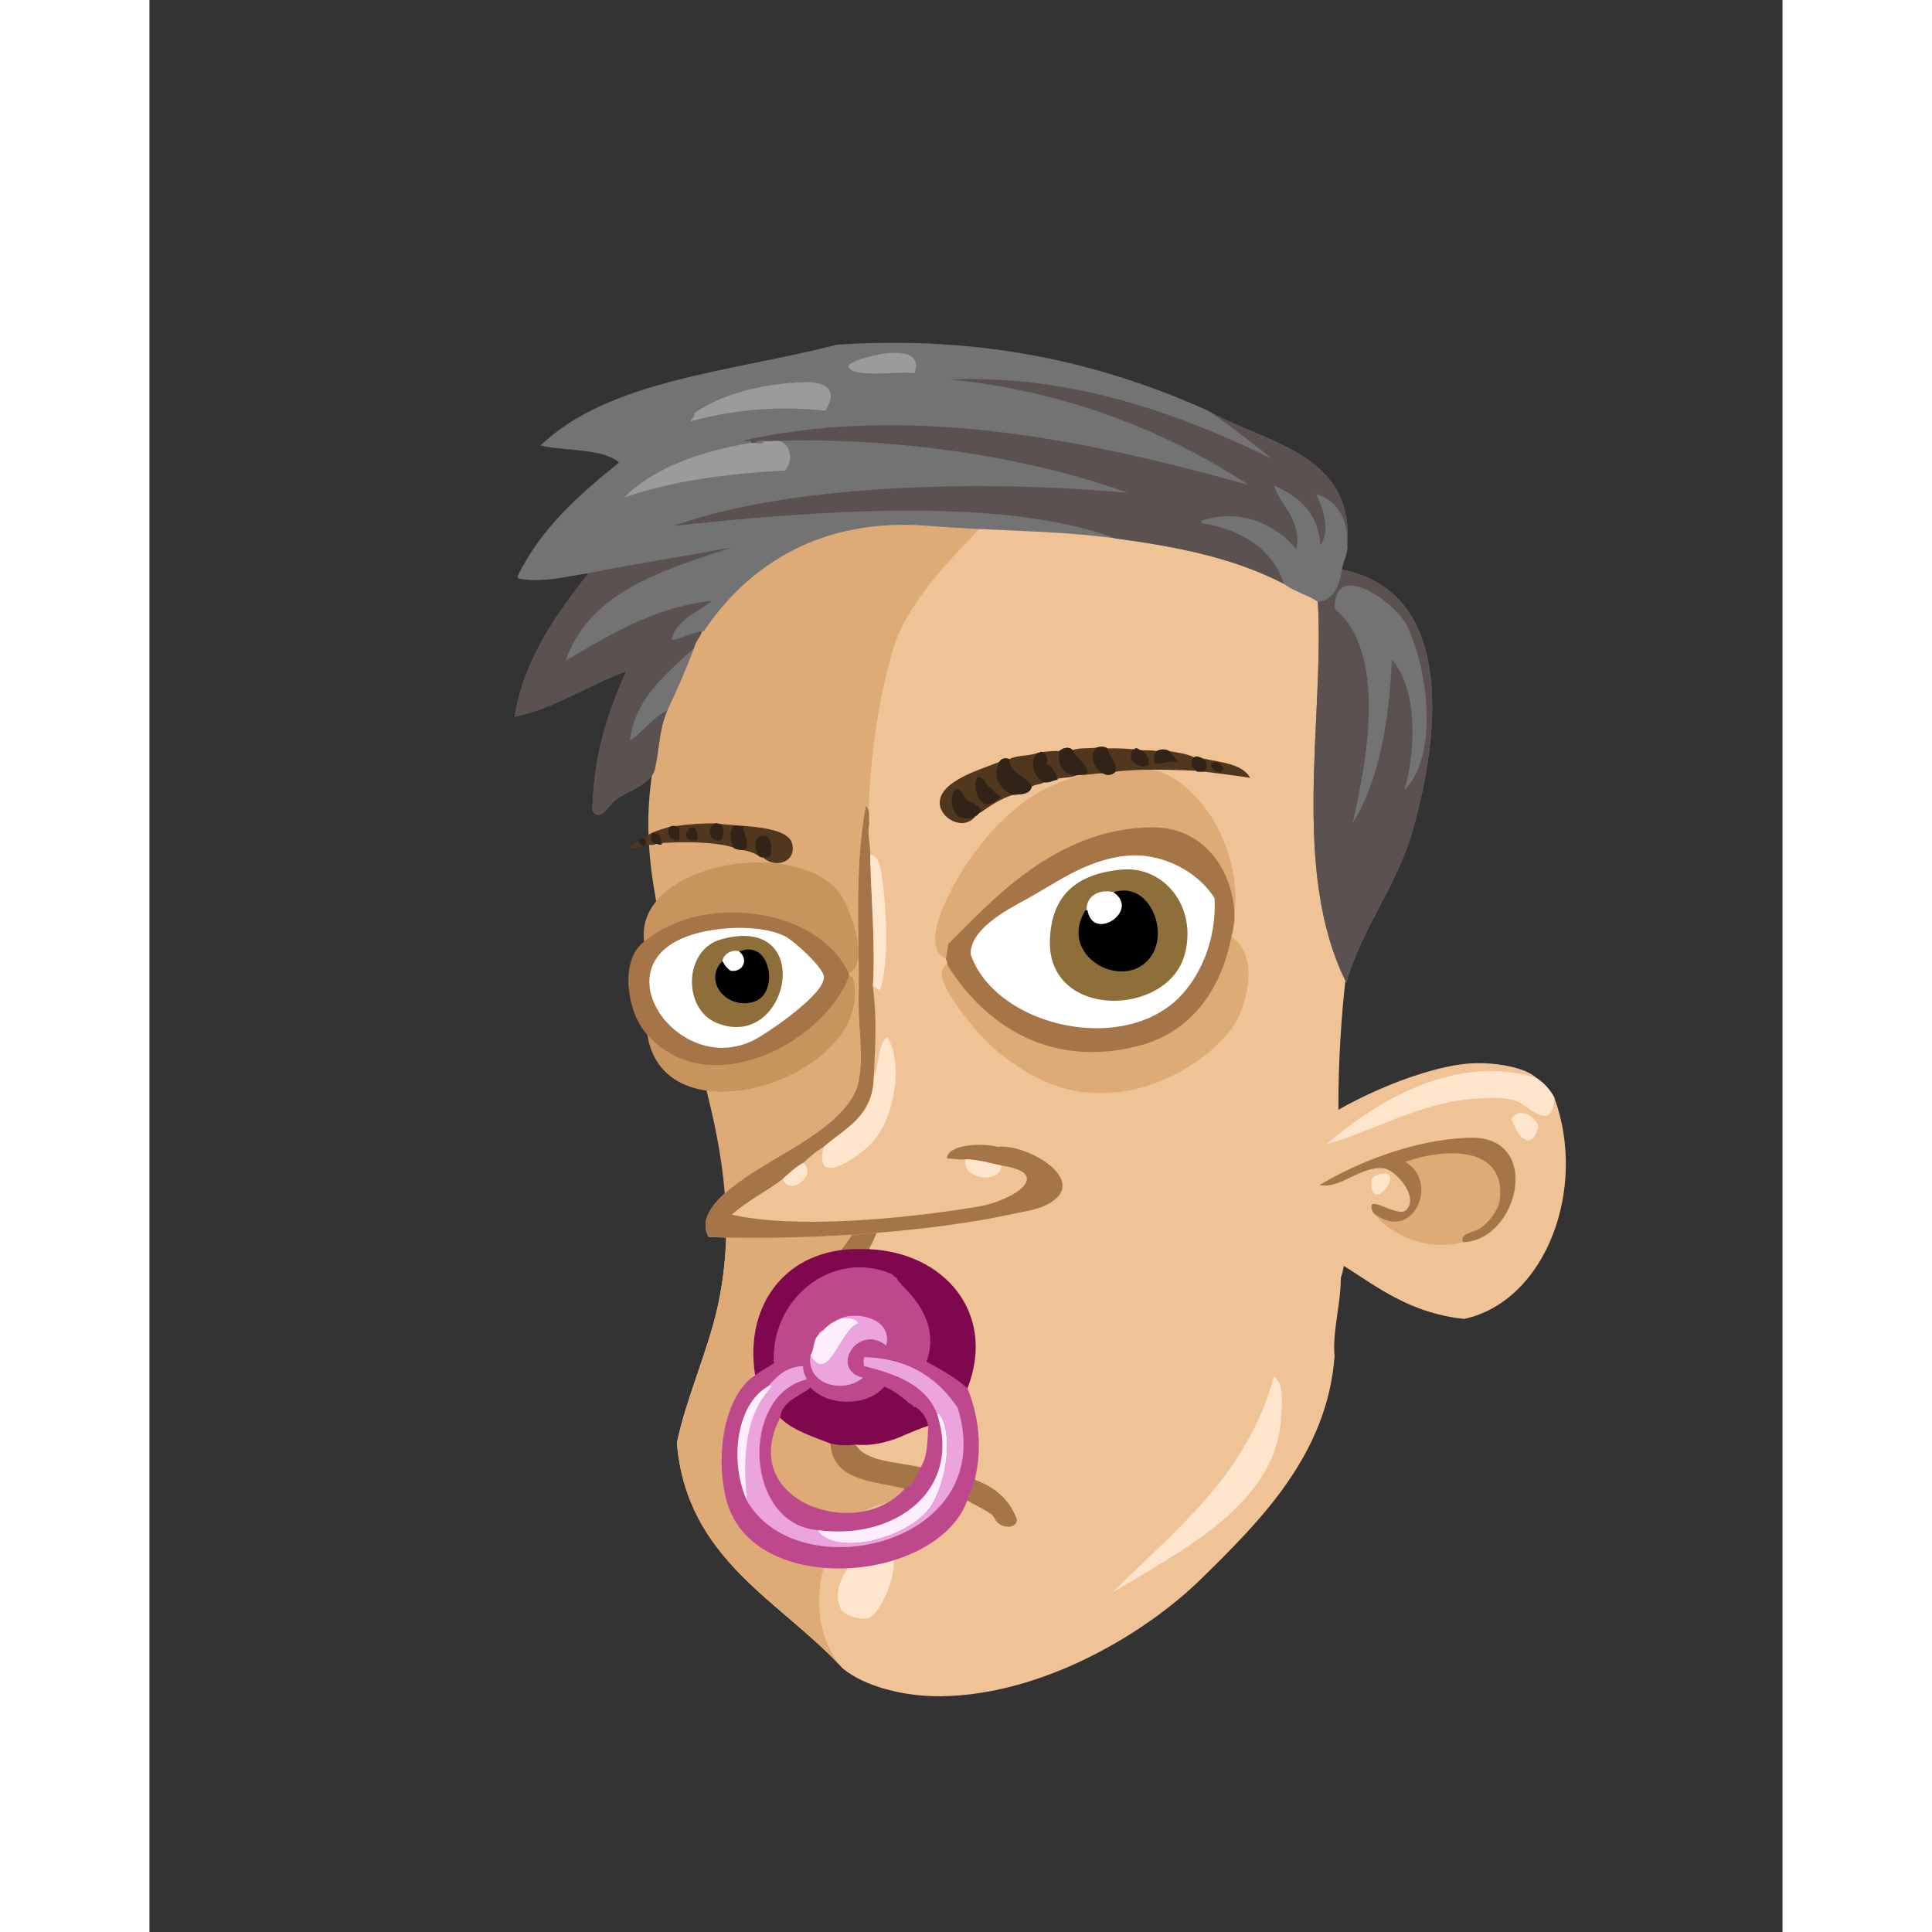 <svg xmlns="http://www.w3.org/2000/svg" width="433px" height="433px" viewBox="0 0 439.20 519.60"><rect x="0" y="0" width="439.20" height="519.60" fill="#333333" stroke="none"/><g transform="translate(24 24)"><g id="head"><g fill="" id="head" transform="translate(96, 89)"><g id="m01" transform="translate(14, 1)">                    <path d="M124.968,2.834 C89.193,-5.338 57.78,5.971 37.609,22.754 C16.348,40.443 -0.841,82.97 0.664,108.858 C2.934,147.893 29.019,190.05 18.889,237.076 C16.324,248.982 10.326,262.053 7.849,274.035 C10.436,305.629 35.812,316.457 52.489,334.756 C58.331,339.557 68.902,342.313 78.889,342.195 C105.999,341.881 133.66,325.56 148.969,310.515 C164.75,295.005 182.743,277.183 184.729,250.755 C184.09,244.175 186.384,237.075 186.409,229.636 C187.571,226.7 188.284,218.868 187.609,213.556 C184.737,190.925 185.388,167.111 188.329,143.714 C191.947,114.929 190.706,84.437 184.249,58.753 C176.429,27.648 155.792,10.088 124.968,2.834 Z" id="Shape" fill="#F0C397"/>                    <path d="M124.968,2.834 C110.419,6.432 99.556,16.996 91.128,26.113 C81.687,36.332 69.576,47.734 65.689,61.634 C56.558,94.279 59.928,121.13 58.489,155.234 C57.758,172.576 56.008,193.576 58.968,212.595 C60.484,222.327 66.595,231.429 68.089,240.915 C70.583,256.755 67.736,275.228 69.528,289.874 C48.784,288.249 38.512,318.708 52.488,334.755 C35.811,316.456 10.435,305.628 7.848,274.034 C10.326,262.052 16.323,248.981 18.888,237.075 C29.018,190.05 0.933,150.771 0.168,108.913 C-0.379,78.982 16.347,40.442 37.607,22.753 C57.779,5.971 89.192,-5.338 124.968,2.834 Z" id="Shape" fill="#DEAB77"/>                    <g id="Group" transform="translate(51, 256)" fill="#FFE5CC">                        <path d="M117.408,0.275 C120.183,1.939 119.543,7.041 119.328,11.316 C118.125,35.306 90.078,48.197 73.968,58.355 C90.897,41.445 110.156,26.863 117.408,0.275 Z" id="Shape"/>                        <path d="M12.048,46.115 C19.3,45.779 12.375,64.597 7.968,65.316 C5.658,65.693 1.54,64.267 0.769,62.435 C-2.179,55.439 5.55,46.416 12.048,46.115 Z" id="Shape"/>                    </g>                </g>            </g></g><g id="ears"><g fill="" id="ears" transform="translate(272, 238)"><g id="m04" transform="translate(7, 23)">                    <path d="M74.817,10.198 C73.655,8.002 72.046,6.25 70.018,4.918 C67.032,1.963 57.991,0.418 51.297,1.078 C37.225,2.467 16.686,12.122 7.617,19.558 C2.01,24.156 -2.416,40.163 2.336,47.398 C20.027,53.226 29.279,67.496 50.576,69.718 C72.616,64.922 83.794,34.572 74.817,10.198 Z" id="Shape" fill="#F0C397"/>                    <path d="M52.257,20.998 C37.107,21.328 21.249,27.947 11.698,33.719 C17.247,34.811 22.454,28.707 28.737,29.158 C31.979,29.391 38.626,36.87 34.977,40.438 C32.541,42.82 23.459,35.111 26.098,41.158 C30.659,47.012 40.373,51.692 50.336,49.078 C65.2,48.563 71.78,20.574 52.257,20.998 Z" id="Shape" fill="#DEAB77"/>                    <path d="M50.337,49.078 C49.14,46.772 52.864,46.555 54.657,45.478 C56.905,44.128 59.843,40.562 60.178,37.558 C61.787,23.081 45.399,23.685 34.737,27.478 C44.284,33.124 36.53,49.699 26.098,41.158 C23.459,35.111 32.541,42.82 34.977,40.438 C38.625,36.87 31.979,29.391 28.737,29.158 C22.454,28.707 17.247,34.81 11.698,33.719 C21.249,27.948 37.106,21.328 52.257,20.998 C71.78,20.574 65.2,48.563 50.337,49.078 Z" id="Shape" fill="#A67547"/>                    <path d="M70.497,18.358 C69.993,19.773 69.53,21.23 68.099,21.718 C65.011,21.364 64.589,18.347 63.298,16.197 C64.806,12.311 70.312,15.234 70.497,18.358 Z" id="Shape" fill="#FFE5CC"/>                    <path d="M27.058,31.078 C35.986,27.867 25.609,42.539 25.619,32.998 C25.618,32.191 25.81,31.527 27.058,31.078 Z" id="Shape" fill="#FFE5CC"/>                    <path d="M70.019,4.918 C72.046,6.25 73.656,8.002 74.818,10.198 C74.435,19.111 68.947,13.551 65.699,11.638 C62.773,9.915 57.609,10.259 54.179,10.438 C38.995,11.226 25.661,19.501 13.618,22.677 C26.46,11.523 48.243,-1.936 70.019,4.918 Z" id="Shape" fill="#FFE5CC"/>                </g>                </g></g><g id="mouth"><g fill="" id="mouth" transform="translate(97, 271)"><g id="m16" transform="translate(32, 0)">                    <path d="M47.079,2.793 C46.516,1.916 46.715,0.278 45.159,0.394 C45.292,16.389 41.074,31.696 33.159,41.194 C16.643,43.201 7.103,57.346 9.88,74.794 C9.421,74.896 8.847,74.881 8.92,75.514 C1.013,81.983 -0.755,97.737 2.199,108.634 C9.342,134.984 59.049,130.807 66.998,108.395 C68.984,109.69 71.341,110.612 73.238,111.995 C73.498,113.175 74.113,114.001 75.158,114.395 C76.441,115.71 79.896,116.24 80.199,113.674 C92.566,72.183 84.965,16.064 47.079,2.793 Z M52.166,108.423 C44.105,114.126 32.143,116.095 22.965,111.611 C19.015,109.681 14.188,105.824 13.358,101.165 C12.449,96.06 14.709,92.035 14.733,87.067 C14.75,83.819 18.372,82.921 20.397,84.349 C20.834,84.126 21.331,84.008 21.9,84.067 C27.923,84.686 30.506,88.502 33.562,93.264 C37.199,98.934 45.055,100.851 51.331,102.026 C54.592,102.636 54.39,106.849 52.166,108.423 Z" id="Shape" fill="#F0C397"/>                    <path d="M37.455,41.064 C38.264,41.064 39.085,41.076 39.897,41.076 L40.359,41.076 L40.432,41.076 L40.466,41.013 C45.274,32.429 47.272,19.719 47.274,7.001 C47.272,5.593 47.248,4.188 47.203,2.788 L47.079,2.792 L47.183,2.723 C46.664,1.968 46.837,0.285 45.307,0.26 C45.255,0.26 45.2,0.264 45.147,0.267 L45.033,0.277 L45.033,0.394 C45.033,0.635 45.035,0.878 45.035,1.124 C45.035,16.832 40.83,31.794 33.06,41.111 L32.85,41.364 L33.177,41.313 C34.466,41.103 35.94,41.064 37.455,41.064 Z" id="Shape" fill="#A67547"/>                    <path d="M50.166,105.395 L50.212,105.405 L50.255,105.384 C52.414,104.267 53.426,102.036 54.393,99.802 L54.45,99.666 L54.309,99.632 C47.969,98.026 39.747,98.324 36.866,93.448 L36.823,93.376 L36.741,93.388 C35.869,93.52 35.046,93.579 34.25,93.579 C32.905,93.579 31.631,93.414 30.304,93.151 L30.146,93.12 L30.156,93.28 C30.786,103.445 41.743,103.23 50.166,105.395 Z" id="Shape" fill="#A67547"/>                    <path d="M73.162,112.094 C74.088,112.524 74.297,113.732 75.072,114.483 C75.724,115.149 76.886,115.61 77.963,115.612 C77.977,115.612 77.988,115.613 78,115.613 C79.113,115.613 80.166,115.055 80.324,113.687 C78.32,108.296 74.377,104.891 68.959,102.994 L68.82,102.946 L68.795,103.092 C68.451,105.107 67.41,106.454 66.879,108.358 L66.852,108.447 L66.932,108.498 C68.93,109.802 71.285,110.723 73.162,112.094 Z" id="Shape" fill="#A67547"/>                    <g id="Group" transform="translate(0, 40)">                        <path d="M40.359,0.953 C37.893,0.968 35.291,0.846 33.159,1.193 C16.643,3.2 7.103,17.345 9.88,34.793 C9.87,34.795 9.859,34.797 9.85,34.799 C9.857,34.823 9.861,34.848 9.869,34.872 C11.901,40.4 13.067,42.566 16.6,46.313 C20.064,49.729 25.323,51.349 30.28,53.273 C32.404,53.694 34.407,53.87 36.76,53.512 C39.751,53.826 42.384,53.47 44.849,52.796 C46.619,52.376 48.317,51.776 49.919,51.004 C52.073,50.124 54.196,49.187 56.44,48.473 C56.322,47.912 62.734,44.066 66.999,38.393 C74.879,18.148 60.745,1.75 40.359,0.953 Z" id="Shape" fill="#7F074E"/>                        <g id="Shape" transform="translate(0, 5)" fill="#BD498C">                            <path d="M58.84,40.354 L59.56,40.354 C62.894,45.361 61.741,57.009 57.64,64.354 C52.902,72.84 33.061,78.921 26.92,72.034 L26.92,71.554 C47.596,74.272 65.551,60.728 58.84,40.354 Z"/>                            <path d="M24.76,24.513 C29.611,32.791 32.786,17.364 37.72,15.873 C36.83,14.196 33.378,14.087 31.72,15.153 C35.959,12.178 47.12,14.194 45.159,21.873 C37.328,15.765 29.877,28.46 38.92,30.513 C33.641,35.047 23.509,32.378 24.76,24.513 Z"/>                            <path d="M26.92,18.993 C27.028,17.982 28.093,17.926 28.6,17.313 C28.141,17.975 27.58,18.534 26.92,18.993 Z"/>                            <path d="M7.72,63.633 C6.673,52.995 6.825,41.034 14.199,33.154 C14.414,32.316 13.417,32.744 13.239,32.914 C15.675,30.309 17.972,27.567 22.84,27.394 C22.776,29.137 23.241,29.539 23.8,30.994 C5.66,35.278 6.954,70.14 26.92,71.554 L26.92,72.034 C33.061,78.922 52.901,72.841 57.64,64.354 C61.741,57.009 62.894,45.361 59.56,40.354 L58.84,40.354 C55.851,32.462 47.833,29.6 39.159,27.394 C39.012,26.227 39.012,26.161 39.159,24.994 C51.765,25.203 59.641,31.371 64.359,38.674 C75.789,75.385 21.66,87.78 7.72,63.633 Z"/>                            <path d="M28.6,17.313 C29.515,16.468 30.49,15.683 31.72,15.153 C33.378,14.087 36.83,14.196 37.72,15.873 C32.786,17.363 29.611,32.791 24.76,24.513 C25.932,22.654 25.382,20.522 26.92,18.993 C27.58,18.534 28.141,17.975 28.6,17.313 Z"/>                            <path d="M7.72,63.633 C2.972,53.186 4.77,37.877 13.24,32.913 C13.418,32.743 14.415,32.315 14.2,33.153 C6.825,41.034 6.673,52.995 7.72,63.633 Z"/>                            <path d="M66.999,33.394 C63.842,30.471 59.858,28.375 55.959,26.194 C59.126,17.651 54.524,10.524 49.239,5.553 C49.222,5.458 49.219,5.376 49.22,5.299 C48.61,4.913 48.187,4.34 47.942,3.691 C47.409,3.455 46.999,3.082 46.687,2.641 C30.526,-4.227 13.907,9.484 14.919,26.673 C12.857,27.893 10.82,29.135 8.919,30.513 C1.012,36.982 -0.756,52.736 2.198,63.633 C9.341,89.983 59.048,85.806 66.997,63.394 C67.52,61.517 68.565,60.162 68.919,58.114 C71.116,49.351 69.958,40.627 66.999,33.394 Z M24.76,24.513 C25.932,22.654 25.382,20.522 26.92,18.993 C27.028,17.982 28.093,17.926 28.6,17.313 C29.515,16.468 30.49,15.683 31.72,15.153 C35.959,12.178 47.12,14.194 45.159,21.873 C37.328,15.765 29.877,28.46 38.92,30.513 C33.641,35.047 23.509,32.378 24.76,24.513 Z M44.68,32.913 C47.084,33.949 49.014,35.459 50.92,36.993 C50.964,37.08 50.998,37.167 51.027,37.253 C51.725,37.477 52.26,37.899 52.632,38.437 C52.756,38.412 52.897,38.403 53.078,38.434 C54.771,39.54 55.95,41.163 56.438,43.474 C56.269,46.27 56.422,52 54.278,54.753 C53.312,56.987 52.308,59.183 50.198,60.274 C37.652,74.859 4.919,63.957 16.598,41.314 C17.229,36.504 21.884,35.72 24.758,33.154 C29.608,38.361 40.137,38.268 44.68,32.913 Z M7.72,63.633 C2.972,53.186 4.77,37.877 13.24,32.913 C15.676,30.308 17.973,27.566 22.841,27.393 C22.777,29.136 23.242,29.538 23.801,30.993 C5.661,35.277 6.955,70.139 26.921,71.553 C47.597,74.273 65.552,60.728 58.841,40.354 C55.852,32.462 47.834,29.6 39.16,27.394 C39.013,26.227 39.013,26.161 39.16,24.994 C51.766,25.203 59.642,31.371 64.36,38.674 C75.789,75.385 21.66,87.78 7.72,63.633 Z"/>                        </g>                        <g id="Shape" transform="translate(5, 18)">                            <path d="M53.84,27.354 L54.56,27.354 C57.894,32.361 56.741,44.009 52.64,51.354 C47.902,59.84 28.061,65.921 21.92,59.034 L21.92,58.554 C42.596,61.272 60.551,47.728 53.84,27.354 Z" fill="#FFEEFE"/>                            <path d="M19.76,11.513 C24.611,19.791 27.786,4.364 32.72,2.873 C31.83,1.196 28.378,1.087 26.72,2.153 C30.959,-0.822 42.12,1.194 40.159,8.873 C32.328,2.765 24.877,15.46 33.92,17.513 C28.641,22.047 18.509,19.378 19.76,11.513 Z" fill="#EBA4DE"/>                            <path d="M21.92,5.993 C22.028,4.982 23.093,4.926 23.6,4.313 C23.141,4.975 22.58,5.534 21.92,5.993 Z" fill="#EBA4DE"/>                            <path d="M2.72,50.633 C1.673,39.995 1.825,28.034 9.199,20.154 C9.414,19.316 8.417,19.744 8.239,19.914 C10.675,17.309 12.972,14.567 17.84,14.394 C17.776,16.137 18.241,16.539 18.8,17.994 C0.66,22.278 1.954,57.14 21.92,58.554 L21.92,59.034 C28.061,65.922 47.901,59.841 52.64,51.354 C56.741,44.009 57.894,32.361 54.56,27.354 L53.84,27.354 C50.851,19.462 42.833,16.6 34.159,14.394 C34.012,13.227 34.012,13.161 34.159,11.994 C46.765,12.203 54.641,18.371 59.359,25.674 C70.789,62.385 16.66,74.78 2.72,50.633 Z" fill="#EBA4DE"/>                            <path d="M23.6,4.313 C24.515,3.468 25.49,2.683 26.72,2.153 C28.378,1.087 31.83,1.196 32.72,2.873 C27.786,4.363 24.611,19.791 19.76,11.513 C20.932,9.654 20.382,7.522 21.92,5.993 C22.58,5.534 23.141,4.975 23.6,4.313 Z" fill="#FFEEFE"/>                            <path d="M2.72,50.633 C-2.028,40.186 -0.23,24.877 8.24,19.913 C8.418,19.743 9.415,19.315 9.2,20.153 C1.825,28.034 1.673,39.995 2.72,50.633 Z" fill="#FFEEFE"/>                        </g>                    </g>                </g>                </g></g><g id="eyes"><g fill="" id="eyes" transform="translate(97, 179)"><g id="m02" transform="translate(7, 3)">                    <path d="M58.426,35.458 C48.169,18.305 1.906,25.566 5.065,47.562 C-1.238,52.283 0.571,66.016 5.836,71.832 C10.023,102.822 68.549,82.961 61.086,56.665 C60.519,56.815 60.526,56.276 59.869,56.535 C59.847,56.296 59.826,56.056 59.804,55.817 C66.084,53.585 60.476,38.886 58.426,35.458 Z" id="Shape" fill="#C8945E"/>                    <path d="M162.749,45.691 C163.287,44.52 163.228,42.852 163.573,41.519 C166.433,25.107 156.76,6.827 144.021,1.612 C134.833,-1.425 121.894,1.924 113.56,5.84 C100.874,11.802 89.141,27.691 84.632,40.053 C82.987,44.562 82.247,50.413 86.44,51.938 C86.741,52.195 86.789,52.758 86.811,53.35 C85.883,53.38 85.142,54.423 85.074,55.437 C84.77,59.932 92.762,69.28 95.011,71.882 C99.877,77.511 108.802,83.855 116.573,86.3 C135.179,92.154 155.014,81.905 163.738,69.702 C167.504,63.242 170.454,50.882 162.749,45.691 Z" id="Shape" fill="#DEAB77"/>                    <path d="M134.493,23.931 C123.535,25.123 115.653,31.333 107.381,35.806 C101.306,39.091 92.54,43.973 92.589,50.653 C99.056,69.82 132.639,78.141 148.654,62.884 C155.168,56.585 159.311,46.266 158.681,35.458 C154.012,27.985 144.05,22.892 134.493,23.931 Z" id="Shape" fill="#FFFFFF"/>                    <path d="M42.959,45.546 C37.295,42.783 27.702,42.731 20.209,44.491 C-9.86,51.557 14.627,86.154 36.082,73.167 C39.954,70.824 54.054,61.343 53.611,56.623 C53.357,53.912 45.445,46.758 42.959,45.546 Z" id="Shape" fill="#FFFFFF"/>                    <path d="M133.647,27.865 C144.868,26.917 153.855,37.855 150.431,50.672 C145.914,67.577 113.397,68.288 114.163,46.755 C114.573,35.288 120.795,28.95 133.647,27.865 Z M124.069,39.102 C123.99,39.109 123.91,39.117 123.83,39.124 C116.391,51.422 135.091,61.035 141.5,50.524 C145.554,43.88 140.654,31.685 131.804,34.059 C127.862,32.873 123.628,34.736 124.069,39.102 Z" id="Shape" fill="#8E6F39"/>                    <path d="M25.707,46.64 C51.573,39.408 44.079,76.964 24.631,69.151 C15.341,65.418 15.623,49.459 25.707,46.64 Z M26.036,52.875 C21.342,58.041 27.531,65.334 34.449,63.193 C41.134,61.125 38.905,47.058 31.075,50.005 C28.756,48.995 26.101,50.635 26.036,52.875 Z" id="Shape" fill="#8E6F39"/>                    <path d="M133.265,33.54 C132.769,33.585 132.26,33.676 131.739,33.816 L131.254,33.945 L131.65,34.255 C132.869,35.208 133.4,36.231 133.493,37.224 C133.717,39.752 130.959,42.257 128.369,42.498 C126.57,42.642 124.917,41.804 124.315,39.05 L124.269,38.833 L124.047,38.854 C123.967,38.861 123.888,38.868 123.808,38.875 L123.681,38.887 L123.618,38.994 C122.204,41.327 121.709,43.584 121.896,45.635 C122.458,51.622 128.72,55.741 134.42,55.226 L134.43,55.226 C137.249,54.968 139.95,53.551 141.714,50.655 C142.929,48.657 143.354,46.195 143.134,43.766 C142.63,38.371 138.914,33.037 133.265,33.54 Z" id="Shape" fill="#000000"/>                    <path d="M32.66,49.371 C32.128,49.419 31.571,49.553 30.986,49.773 L30.596,49.919 L30.909,50.193 C31.519,50.728 31.841,51.421 31.907,52.117 C32.026,53.524 31.124,54.932 29.254,55.111 C28.953,55.138 28.626,55.133 28.276,55.09 C27.439,54.53 26.797,53.712 26.253,52.752 L26.081,52.452 L25.851,52.707 C24.521,54.164 24.023,55.815 24.165,57.377 C24.509,61.037 28.279,64.193 32.719,63.792 C33.309,63.738 33.914,63.622 34.521,63.433 C37.674,62.445 38.905,58.973 38.607,55.773 C38.292,52.354 36.217,49.059 32.66,49.371 Z" id="Shape" fill="#000000"/>                    <path d="M24.77,39.573 C17.47,40.24 10.383,42.751 4.905,47.371 C1.53,49.904 0.454,54.875 0.906,59.866 C1.331,64.486 3.07,69.143 5.65,71.999 C11.518,78.79 19.302,81.056 27.146,80.335 C41.306,79.03 55.732,68.115 60.104,56.623 L60.124,56.569 L60.119,56.51 C60.097,56.271 60.075,56.031 60.053,55.792 L60.049,55.747 L60.031,55.711 C54.812,44.247 39.346,38.248 24.77,39.573 Z M35.951,72.95 C33.206,74.608 30.422,75.479 27.708,75.727 C22.323,76.219 17.213,74.25 13.354,71.062 C9.488,67.875 6.885,63.477 6.494,59.159 C5.958,53.161 9.593,47.26 20.266,44.733 C22.219,44.272 24.317,43.938 26.454,43.742 C32.455,43.191 38.744,43.763 42.849,45.769 C45.23,46.881 53.138,54.128 53.359,56.612 C53.358,56.639 53.36,56.663 53.365,56.679 C53.818,61.057 39.797,70.686 35.951,72.95 Z M36.083,73.167 L36.083,73.165 L36.083,73.167 L36.083,73.167 Z" id="Shape" fill="#A67547"/>                    <path d="M141.789,16.506 C140.289,16.513 138.826,16.587 137.389,16.718 C114.12,18.848 98.246,36.482 86.871,47.849 L86.807,47.912 L86.797,48 C86.668,49.347 86.419,50.605 86.194,51.894 L86.169,52.033 L86.276,52.126 C86.404,52.221 86.501,52.518 86.533,52.915 C86.546,53.056 86.554,53.204 86.561,53.358 L86.561,53.421 L86.597,53.477 C94.486,66.426 108.982,78.639 129.626,76.754 C132.467,76.494 135.421,75.969 138.489,75.143 C152.854,71.277 160.494,59.274 162.993,45.735 C163.545,44.536 163.476,42.861 163.812,41.58 L163.573,41.517 L163.573,41.517 L163.823,41.522 C163.831,40.473 163.791,39.43 163.696,38.402 C162.631,26.623 154.631,16.441 141.789,16.506 Z M158.436,35.54 C159.041,46.251 154.922,56.478 148.48,62.705 C143.643,67.307 137.185,69.748 130.345,70.372 C114.76,71.806 97.278,63.751 92.839,50.608 C92.786,44.188 101.425,39.29 107.499,36.026 C115.8,31.534 123.647,25.358 134.521,24.177 C134.644,24.164 134.773,24.152 134.901,24.14 C144.213,23.285 153.875,28.28 158.436,35.54 Z" id="Shape" fill="#A67547"/>                </g>                </g></g><g id="eyebrow"><g fill="" id="eyebrow" transform="translate(93, 169)"><g id="m06" transform="translate(12, 7)">                    <g id="Group" transform="translate(0, 21)">                        <path d="M23.705,0.438 L23.225,0.438 C20.223,0.415 16.198,0.591 12.665,1.158 L11.465,1.158 C8.83,2.123 5.694,2.586 4.026,4.518 L2.826,4.518 L2.826,4.757 C2.171,5.702 0.517,5.65 0.426,7.157 C1.5,6.975 2.489,7.081 3.546,6.437 L4.266,6.437 C4.886,5.936 6.591,6.522 7.147,5.958 C7.891,5.876 8.293,6.513 8.827,5.958 L8.827,5.718 C15.281,5.363 22.766,5.355 28.027,6.917 C28.616,7.448 29.632,7.552 30.667,7.638 C32.358,7.947 33.842,8.462 34.987,9.318 C35.311,9.394 35.445,9.66 35.947,9.558 C39.274,12.738 45.021,10.886 43.867,5.958 C42.632,0.693 28.571,1.373 23.705,0.438 Z" id="Shape" fill="#51371E"/>                        <path d="M23.225,0.438 L23.705,0.438 C24.02,0.683 24.59,0.673 24.905,0.917 C25.636,2.142 25.405,4.001 24.665,4.997 C21.275,5.637 20.718,1.234 23.225,0.438 Z" id="Shape" fill="#312318"/>                        <path d="M11.465,1.158 L12.665,1.158 C12.728,1.496 13.191,1.431 13.385,1.638 C13.517,3.066 13.725,3.935 13.385,4.997 C10.852,5.519 9.467,2.314 11.465,1.158 Z" id="Shape" fill="#312318"/>                        <path d="M18.425,4.998 C11.357,5.912 18.512,-3.238 18.425,4.998 L18.425,4.998 Z" id="Shape" fill="#312318"/>                        <path d="M30.665,7.638 C29.631,7.552 28.614,7.449 28.025,6.917 C27.224,5.478 26.829,2.192 28.264,1.157 C29.192,1.11 30.033,1.149 30.664,1.397 C30.808,3.496 32.936,6.673 30.665,7.638 Z" id="Shape" fill="#312318"/>                        <path d="M8.825,5.718 L8.825,5.958 C8.292,6.513 7.889,5.876 7.145,5.958 C5.804,5.667 5.424,3.813 6.424,3.077 C8.323,2.86 8.522,4.341 8.825,5.718 Z" id="Shape" fill="#312318"/>                        <path d="M2.825,4.757 L2.825,4.518 L4.025,4.518 C4.265,4.517 4.31,4.712 4.504,4.757 C4.502,5.396 4.595,6.128 4.264,6.438 L3.544,6.438 C3.106,6.073 2.122,5.532 2.825,4.757 Z" id="Shape" fill="#312318"/>                        <path d="M35.945,9.558 C35.443,9.66 35.309,9.394 34.985,9.318 C30.931,2.865 40.065,0.904 37.865,9.318 C37.29,9.462 36.771,9.664 35.945,9.558 Z" id="Shape" fill="#312318"/>                    </g>                    <g id="Group" transform="translate(83, 0)">                        <path d="M71.096,3.918 C70.524,3.687 69.559,3.126 68.936,3.679 C67.094,2.721 64.599,2.415 62.216,1.998 C61.323,1.352 59.808,1.49 58.856,1.998 C57.836,1.756 56.848,1.845 54.777,1.759 C54.017,1.798 53.974,1.12 53.096,1.279 C53.043,1.467 52.895,1.558 52.617,1.519 C50.419,1.316 48.13,1.206 45.657,1.279 C44.869,0.758 43.808,0.734 42.777,1.039 C40.757,1.42 37.922,0.984 36.297,1.76 C35.279,0.637 33.593,1.159 32.697,1.999 C30.997,1.898 29.585,2.088 28.136,2.239 C27.458,2.041 27.515,2.578 26.936,2.478 C24.259,3.451 21.608,2.978 19.256,4.159 C18.105,3.756 17.057,3.967 16.616,4.879 C11.904,6.863 0.566,9.91 0.536,15.919 C0.515,20.067 6.919,23.674 10.136,19.52 C10.815,19.239 11.012,18.475 11.816,18.319 C14.35,16.534 16.943,14.806 20.216,13.76 C22.515,13.658 24.848,13.592 25.256,11.6 C26.095,10.918 27.714,11.018 28.616,10.399 C30.203,10.547 30.947,9.851 32.216,9.68 L32.216,9.44 C33.9,9.044 36.131,9.194 37.496,8.479 L37.736,8.479 C40.203,8.547 41.988,7.932 44.456,8 C45.595,8.729 47.063,8.414 47.815,7.521 C54.855,6.74 61.919,6.993 69.416,7.281 C69.814,7.683 70.825,7.472 71.576,7.521 C75.756,8.06 79.995,8.542 84.055,9.201 C81.857,5.315 76.019,5.075 71.096,3.918 Z" id="Shape" fill="#51371E"/>                        <path d="M45.656,1.278 C46.166,3.51 48.312,5.039 47.815,7.518 C47.063,8.412 45.594,8.727 44.456,7.997 C42.263,7.151 40.386,2.924 42.776,1.037 C43.808,0.733 44.868,0.757 45.656,1.278 Z" id="Shape" fill="#312318"/>                        <path d="M36.296,1.759 C37.298,4.116 39.81,4.964 40.376,7.759 C39.716,8.749 38.323,7.638 37.736,8.478 L37.496,8.478 C33.707,8.605 32.016,5.564 32.696,1.999 C33.592,1.158 35.278,0.636 36.296,1.759 Z" id="Shape" fill="#312318"/>                        <path d="M54.776,1.759 C55.803,2.731 57.015,3.519 56.696,5.839 C53.623,7.058 50.545,3.927 52.616,1.519 C52.894,1.558 53.043,1.466 53.095,1.279 C53.974,1.12 54.017,1.798 54.776,1.759 Z" id="Shape" fill="#312318"/>                        <path d="M28.136,2.238 L28.136,2.477 C29.502,2.748 29.551,4.081 29.336,5.358 C30.758,6.256 31.737,7.596 32.216,9.438 L32.216,9.678 C30.947,9.849 30.203,10.545 28.616,10.397 C25.857,9.075 24.303,4.749 26.935,2.477 C27.515,2.577 27.458,2.04 28.136,2.238 Z" id="Shape" fill="#312318"/>                        <path d="M19.256,4.158 C19.442,8.452 23.988,8.386 25.256,11.598 C24.848,13.59 22.515,13.657 20.216,13.758 C16.894,12.525 14.468,8.908 16.616,4.877 C17.057,3.966 18.104,3.755 19.256,4.158 Z" id="Shape" fill="#312318"/>                        <path d="M76.855,6.558 C76.969,7.312 76.209,7.193 76.135,7.759 C74.681,7.532 73.492,7.04 73.495,5.359 C74.735,4.461 76.232,5.489 76.855,6.558 Z" id="Shape" fill="#312318"/>                        <path d="M13.496,11.358 C14.784,12.229 15.512,13.663 17.096,14.238 C8.773,22.423 8.377,2.287 13.496,11.358 Z" id="Shape" fill="#312318"/>                        <path d="M11.815,18.317 C11.011,18.473 10.814,19.237 10.135,19.518 C0.674,23.544 3.52,5.647 7.495,14.957 C9.074,15.939 11.218,16.356 11.815,18.317 Z" id="Shape" fill="#312318"/>                        <path d="M62.216,1.998 C62.981,3.073 64.07,3.825 64.616,5.118 C62.505,4.253 60.64,5.59 58.376,5.358 C57.937,4.108 58.261,2.856 58.855,1.998 C59.808,1.49 61.323,1.353 62.216,1.998 Z" id="Shape" fill="#312318"/>                        <path d="M71.576,7.519 C70.825,7.47 69.814,7.681 69.416,7.279 L69.416,7.039 C68.093,6.951 67.739,4.195 68.936,3.68 C69.559,3.127 70.524,3.688 71.096,3.919 L71.096,4.159 C72.557,4.265 72.651,6.896 71.576,7.519 Z" id="Shape" fill="#312318"/>                    </g>                </g>                </g></g><g id="nose"><g fill="" id="nose" transform="translate(79, 188)"><g id="m04" transform="translate(46, 4)">                    <path d="M79.162,92.433 C78.162,90.233 77.398,87.796 76.522,85.473 C51.925,85.646 52.375,52.521 55.642,30.994 C52.026,22.449 50.023,12.293 44.602,5.554 C44.356,3.486 44.951,1.897 43.642,0.754 C40.387,19.051 42.061,36.068 41.722,52.834 C41.57,60.357 43.161,67.656 41.722,74.914 C40.091,83.139 29.212,89.703 22.762,93.634 C14.694,98.551 -3.605,107.962 1.402,116.674 C25.924,117.731 60.249,115.45 82.282,110.674 C86.886,109.676 90.468,109.32 93.562,107.314 C103.415,100.923 86.515,91.487 79.162,92.433 Z" id="Shape" fill="#F0C397"/>                    <path d="M44.602,5.553 C43.938,8.714 44.961,10.834 44.842,13.952 C45.087,25.903 46.287,38.489 45.562,49.233 C46.67,58.247 46.224,64.597 45.802,73.712 C45.641,84.271 38.085,87.435 32.362,92.432 C30.253,93.603 28.557,95.188 26.842,96.752 C24.717,97.906 23.041,99.511 21.322,101.072 C16.939,104.449 11.694,106.963 7.642,110.672 C24.918,114.608 54.306,111.778 73.882,108.512 C83.234,106.951 94.533,99.567 80.122,97.472 C77,96.834 74.191,95.883 70.522,95.792 C69.179,95.973 66.785,95.554 65.482,95.552 C65.562,91.973 74.155,91.207 79.162,92.432 C86.515,91.487 103.415,100.922 93.562,107.312 C90.467,109.319 86.886,109.674 82.282,110.672 C60.249,115.448 25.925,117.729 1.402,116.672 C-3.605,107.96 14.694,98.549 22.762,93.632 C29.212,89.701 40.091,83.137 41.722,74.912 C43.161,67.654 41.57,60.355 41.722,52.832 C42.061,36.066 40.387,19.049 43.642,0.752 C44.95,1.896 44.355,3.484 44.602,5.553 Z" id="Shape" fill="#A67547"/>                    <path d="M70.521,95.793 C74.19,95.884 76.999,96.835 80.121,97.473 C79.715,102.81 69.121,100.975 70.521,95.793 Z" id="Shape" fill="#FFE5CC"/>                    <path d="M26.841,96.753 C30.807,99.866 23.196,105.982 21.321,101.073 C23.041,99.512 24.716,97.907 26.841,96.753 Z" id="Shape" fill="#FFE5CC"/>                    <path d="M32.361,92.433 C38.084,87.436 45.64,84.272 45.801,73.713 C47.415,70.526 46.675,64.985 49.401,62.913 C53.726,69.687 51.548,83.602 46.041,90.513 C42.745,94.649 29.256,104.148 32.361,92.433 Z" id="Shape" fill="#FFE5CC"/>                    <path d="M45.562,49.233 C46.287,38.489 45.086,25.903 44.842,13.952 C46.873,13.688 47.653,17.253 47.962,19.473 C49.375,29.613 49.845,43.544 47.482,50.193 C46.502,50.212 46.507,49.247 45.562,49.233 Z" id="Shape" fill="#FFE5CC"/>                </g>                </g></g><g id="hair1"><g fill="" id="hair1" transform=""><g id="m01" transform="translate(74, 68)" fill-rule="nonzero">                    <g id="Group">                        <path d="M74.073,29.459 C74.029,29.313 73.977,29.174 73.922,29.033 C73.977,29.173 74.03,29.313 74.073,29.459 Z" id="Shape" fill="#000000"/>                        <path d="M73.418,28.102 C73.333,27.981 73.244,27.862 73.147,27.75 C73.245,27.861 73.333,27.98 73.418,28.102 Z" id="Shape" fill="#000000"/>                        <path d="M73.841,28.83 C73.752,28.635 73.653,28.446 73.539,28.267 C73.653,28.446 73.753,28.635 73.841,28.83 Z" id="Shape" fill="#000000"/>                        <path d="M74.222,30.131 C74.2,29.989 74.172,29.85 74.138,29.712 C74.171,29.85 74.2,29.99 74.222,30.131 Z" id="Shape" fill="#000000"/>                        <path d="M74.095,32.442 C74.146,32.259 74.185,32.076 74.215,31.89 C74.185,32.076 74.146,32.26 74.095,32.442 Z" id="Shape" fill="#000000"/>                        <path d="M74.288,30.863 C74.284,30.703 74.276,30.545 74.259,30.388 C74.276,30.545 74.284,30.703 74.288,30.863 Z" id="Shape" fill="#000000"/>                        <path d="M71.257,26.56 L71.257,26.56 C71.478,26.62 71.685,26.7 71.883,26.792 C71.685,26.699 71.479,26.619 71.257,26.56 Z" id="Shape" fill="#000000"/>                        <path d="M74.293,31.074 C74.289,31.303 74.273,31.531 74.241,31.759 C74.274,31.531 74.29,31.303 74.293,31.074 Z" id="Shape" fill="#000000"/>                        <path d="M73.857,33.113 C73.92,32.968 73.974,32.82 74.023,32.67 C73.974,32.82 73.919,32.969 73.857,33.113 Z" id="Shape" fill="#000000"/>                        <path d="M72.942,34.543 C73.109,34.363 73.256,34.17 73.391,33.971 C73.256,34.17 73.109,34.363 72.942,34.543 Z" id="Shape" fill="#000000"/>                        <path d="M72.673,27.295 C72.776,27.379 72.871,27.467 72.965,27.561 C72.872,27.467 72.776,27.379 72.673,27.295 Z" id="Shape" fill="#000000"/>                        <path d="M72.458,27.13 C72.346,27.051 72.227,26.981 72.104,26.914 C72.227,26.98 72.346,27.051 72.458,27.13 Z" id="Shape" fill="#000000"/>                        <path d="M71.266,26.56 C81.704,26.284 92.252,26.632 102.611,27.526 C92.249,26.629 81.708,26.283 71.266,26.56 Z" id="Shape" fill="#000000"/>                        <path d="M73.511,33.777 C73.598,33.636 73.679,33.494 73.75,33.346 C73.679,33.494 73.598,33.637 73.511,33.777 Z" id="Shape" fill="#000000"/>                        <path d="M149.543,35.662 C148.403,35.352 147.237,35.06 146.076,34.766 C147.237,35.061 148.402,35.353 149.543,35.662 Z" id="Shape" fill="#000000"/>                        <path d="M144.046,34.244 C142.74,33.924 141.409,33.623 140.08,33.32 C141.409,33.622 142.74,33.924 144.046,34.244 Z" id="Shape" fill="#000000"/>                        <path d="M154.897,37.187 C153.951,36.904 152.977,36.637 152.013,36.364 C152.978,36.637 153.951,36.903 154.897,37.187 Z" id="Shape" fill="#000000"/>                        <path d="M160.09,38.814 C159.399,38.586 158.683,38.374 157.983,38.152 C158.683,38.374 159.398,38.587 160.09,38.814 Z" id="Shape" fill="#000000"/>                        <path d="M138.413,32.936 C136.953,32.614 135.471,32.311 133.986,32.011 C135.471,32.311 136.952,32.613 138.413,32.936 Z" id="Shape" fill="#000000"/>                        <path d="M108.762,28.123 C106.727,27.902 104.683,27.705 102.629,27.527 C104.682,27.705 106.727,27.904 108.762,28.123 Z" id="Shape" fill="#000000"/>                        <path d="M114.854,28.846 C112.899,28.592 110.933,28.361 108.958,28.146 C110.933,28.359 112.899,28.594 114.854,28.846 Z" id="Shape" fill="#000000"/>                        <path d="M132.666,31.738 C131.06,31.424 129.436,31.127 127.806,30.838 C129.436,31.127 131.06,31.424 132.666,31.738 Z" id="Shape" fill="#000000"/>                        <path d="M120.875,29.691 C119.021,29.41 117.152,29.15 115.274,28.904 C117.153,29.149 119.021,29.411 120.875,29.691 Z" id="Shape" fill="#000000"/>                        <path d="M121.559,29.801 C123.322,30.072 125.077,30.356 126.815,30.656 C125.077,30.354 123.322,30.072 121.559,29.801 Z" id="Shape" fill="#000000"/>                        <path d="M222.705,61.184 C223.041,58.901 224.507,56.666 224.145,54.463 C226.052,29.563 201.248,26.983 186.705,18.463 C158.199,5.617 126.133,-1.883 86.862,0.703 C58.665,7.976 25.471,10.144 7.182,27.824 C14.151,29.414 23.647,28.478 28.302,32.383 C17.594,41.035 7.239,50.039 0.942,63.104 C1.13,63.157 1.221,63.305 1.182,63.584 C7.592,64.832 14.172,63.023 20.142,62.143 C11.636,72.846 2.561,85.512 0.222,100.784 C11.034,98.471 20.016,92.261 30.222,88.544 C25.172,99.964 21.604,110.151 21.102,125.985 C23.217,129.301 25.541,124.577 27.342,123.104 C29.672,121.2 36.993,118.936 37.903,114.944 C39.157,109.436 39.042,104.122 41.262,99.104 C43.831,93.674 46.297,88.139 48.461,82.303 C48.805,80.407 50.115,79.477 50.621,77.744 L51.101,77.744 C63.054,59.939 82.671,47.072 111.581,49.424 C130.127,50.932 145.063,50.537 161.744,52.783 C178.809,55.096 193.598,58.056 207.104,65.023 C209.708,67.058 213.435,67.972 216.224,69.824 C218.049,100.822 208.781,142.105 223.904,172.303 C227.675,158.272 237.608,146.201 241.904,130.783 C249.654,102.975 252.111,67.092 222.705,61.184 Z M74.242,31.759 C74.274,31.531 74.29,31.303 74.294,31.074 C74.29,31.303 74.274,31.531 74.242,31.759 Z M71.257,26.56 C71.479,26.62 71.685,26.7 71.883,26.792 C71.685,26.699 71.478,26.619 71.257,26.56 L71.257,26.56 Z M72.105,26.914 C72.227,26.98 72.346,27.051 72.459,27.13 C72.346,27.051 72.227,26.98 72.105,26.914 Z M72.673,27.295 C72.776,27.379 72.871,27.467 72.965,27.561 C72.872,27.467 72.776,27.379 72.673,27.295 Z M73.391,33.971 C73.256,34.17 73.109,34.364 72.942,34.543 C73.109,34.363 73.256,34.17 73.391,33.971 Z M73.147,27.75 C73.245,27.861 73.334,27.98 73.418,28.102 C73.333,27.98 73.245,27.861 73.147,27.75 Z M73.54,28.268 C73.653,28.447 73.753,28.635 73.842,28.831 C73.753,28.635 73.653,28.446 73.54,28.268 Z M73.921,29.033 C73.977,29.174 74.028,29.313 74.072,29.459 C74.03,29.313 73.977,29.173 73.921,29.033 Z M74.258,30.389 C74.276,30.545 74.283,30.703 74.287,30.864 C74.284,30.703 74.276,30.545 74.258,30.389 Z M74.215,31.891 C74.185,32.077 74.146,32.26 74.095,32.443 C74.146,32.26 74.185,32.076 74.215,31.891 Z M74.023,32.67 C73.974,32.82 73.919,32.969 73.857,33.113 C73.919,32.969 73.974,32.82 74.023,32.67 Z M73.75,33.347 C73.679,33.494 73.598,33.637 73.511,33.778 C73.598,33.637 73.679,33.494 73.75,33.347 Z M71.266,26.56 C81.707,26.284 92.248,26.629 102.611,27.526 C92.252,26.632 81.705,26.283 71.266,26.56 Z M108.762,28.123 C106.727,27.904 104.682,27.705 102.629,27.527 L108.762,28.123 Z M115.275,28.904 C117.153,29.15 119.021,29.41 120.876,29.691 C119.021,29.411 117.153,29.149 115.275,28.904 Z M121.559,29.801 C123.322,30.072 125.077,30.355 126.815,30.656 C125.077,30.355 123.322,30.072 121.559,29.801 Z M127.806,30.838 C129.436,31.127 131.059,31.424 132.666,31.738 C131.06,31.424 129.436,31.127 127.806,30.838 Z M133.986,32.011 C135.47,32.311 136.953,32.614 138.413,32.936 C136.952,32.613 135.471,32.311 133.986,32.011 Z M140.08,33.32 C141.409,33.623 142.74,33.924 144.046,34.244 C142.74,33.924 141.409,33.622 140.08,33.32 Z M146.076,34.766 C147.237,35.061 148.403,35.353 149.543,35.662 C148.402,35.353 147.237,35.061 146.076,34.766 Z M152.014,36.363 C152.978,36.636 153.952,36.903 154.898,37.186 C153.951,36.903 152.978,36.637 152.014,36.363 Z M157.982,38.152 C158.682,38.374 159.398,38.587 160.089,38.814 C159.398,38.587 158.683,38.374 157.982,38.152 Z" id="Shape" fill="#737373"/>                    </g>                    <g id="Group" transform="translate(0, 2)">                        <path d="M107.743,6.383 C103.782,5.67 90.622,7.93 89.982,4.463 C89.666,2.748 111.462,-3.58 107.743,6.383 Z" id="Shape" fill="#9C9A9A"/>                        <path d="M47.502,19.344 C47.65,18.453 48.684,18.446 48.461,17.184 C55.457,12.096 66.912,9.09 78.222,8.784 C83.61,8.638 87.489,10.567 83.743,16.464 C70.986,15 58.247,16.309 47.502,19.344 Z" id="Shape" fill="#9C9A9A"/>                        <path d="M67.422,24.623 L68.621,24.623 C73.928,23.191 75.85,29.402 72.941,32.543 C56.962,33.363 42.263,35.465 29.742,39.744 C37.328,32.045 49.969,27.334 63.822,25.103 L65.021,25.103 C65.475,25.381 67.241,25.367 67.422,24.623 Z" id="Shape" fill="#9C9A9A"/>                        <path d="M50.622,75.744 C50.116,77.476 48.806,78.406 48.462,80.303 C41.258,87.02 32.61,93.571 31.183,105.264 C34.823,102.825 37.126,99.047 41.263,97.104 C39.042,102.122 39.158,107.436 37.904,112.944 C36.995,116.936 29.674,119.2 27.343,121.104 C25.542,122.577 23.218,127.301 21.103,123.985 C21.605,108.151 25.173,97.964 30.223,86.544 C20.017,90.261 11.035,96.472 0.223,98.784 C2.562,83.513 11.637,70.846 20.143,60.143 C32.775,57.575 46.003,55.604 58.783,53.184 C39.857,59.377 20.49,65.129 13.904,83.664 C25.09,77.328 36.789,69.43 53.263,67.584 C49.457,70.748 43.301,72.809 42.462,78.143 C45.473,77.635 47.629,76.271 50.622,75.744 Z" id="Shape" fill="#5B5151"/>                        <path d="M161.745,50.783 C130.283,39.082 77.746,43.767 42.942,47.424 C76.053,35.653 129.209,35.211 165.106,38.543 C138.535,28.936 102.85,23.369 68.622,24.623 L67.423,24.623 L67.423,24.383 C66.694,24.696 65.287,24.328 65.023,25.104 L63.824,25.104 L63.824,24.864 C63.791,24.176 62.176,25.071 62.143,24.384 C109.105,13.956 159.217,25.808 197.507,36.384 C175.657,22.011 148.323,11.148 117.343,8.064 C150.885,6.679 180.248,17.888 203.986,29.425 C198.309,25.021 192.766,20.486 186.706,16.464 C201.249,24.984 226.054,27.564 224.146,52.464 C224.334,44.917 221.234,40.657 215.746,38.784 C217.486,42.636 219.739,48.138 216.946,52.704 C216.293,43.839 211.124,39.487 204.467,36.624 C205.933,41.722 211.928,45.64 210.467,53.665 C204.968,47.241 195.899,42.601 185.027,45.983 L185.027,46.704 C195.298,48.302 204.024,53.446 207.107,63.024 C193.6,56.057 178.811,53.096 161.745,50.783 Z" id="Shape" fill="#5B5151"/>                        <path d="M222.705,59.184 C252.111,65.092 249.654,100.975 241.905,128.784 C237.609,144.202 227.676,156.272 223.905,170.304 C208.782,140.107 218.051,98.824 216.225,67.825 C220.828,67.4 222.119,62.881 222.705,59.184 Z M240.226,74.303 C237.37,68.266 220.434,55.99 220.786,69.744 C234.834,81.424 229.545,110.396 225.587,127.344 C232.434,116.535 235.336,100.924 236.147,83.424 C242.837,90.867 242.835,107.149 239.507,118.463 C248.556,109.605 246.135,86.793 240.226,74.303 Z" id="Shape" fill="#5B5151"/>                    </g>                </g>            </g></g></g></svg>
